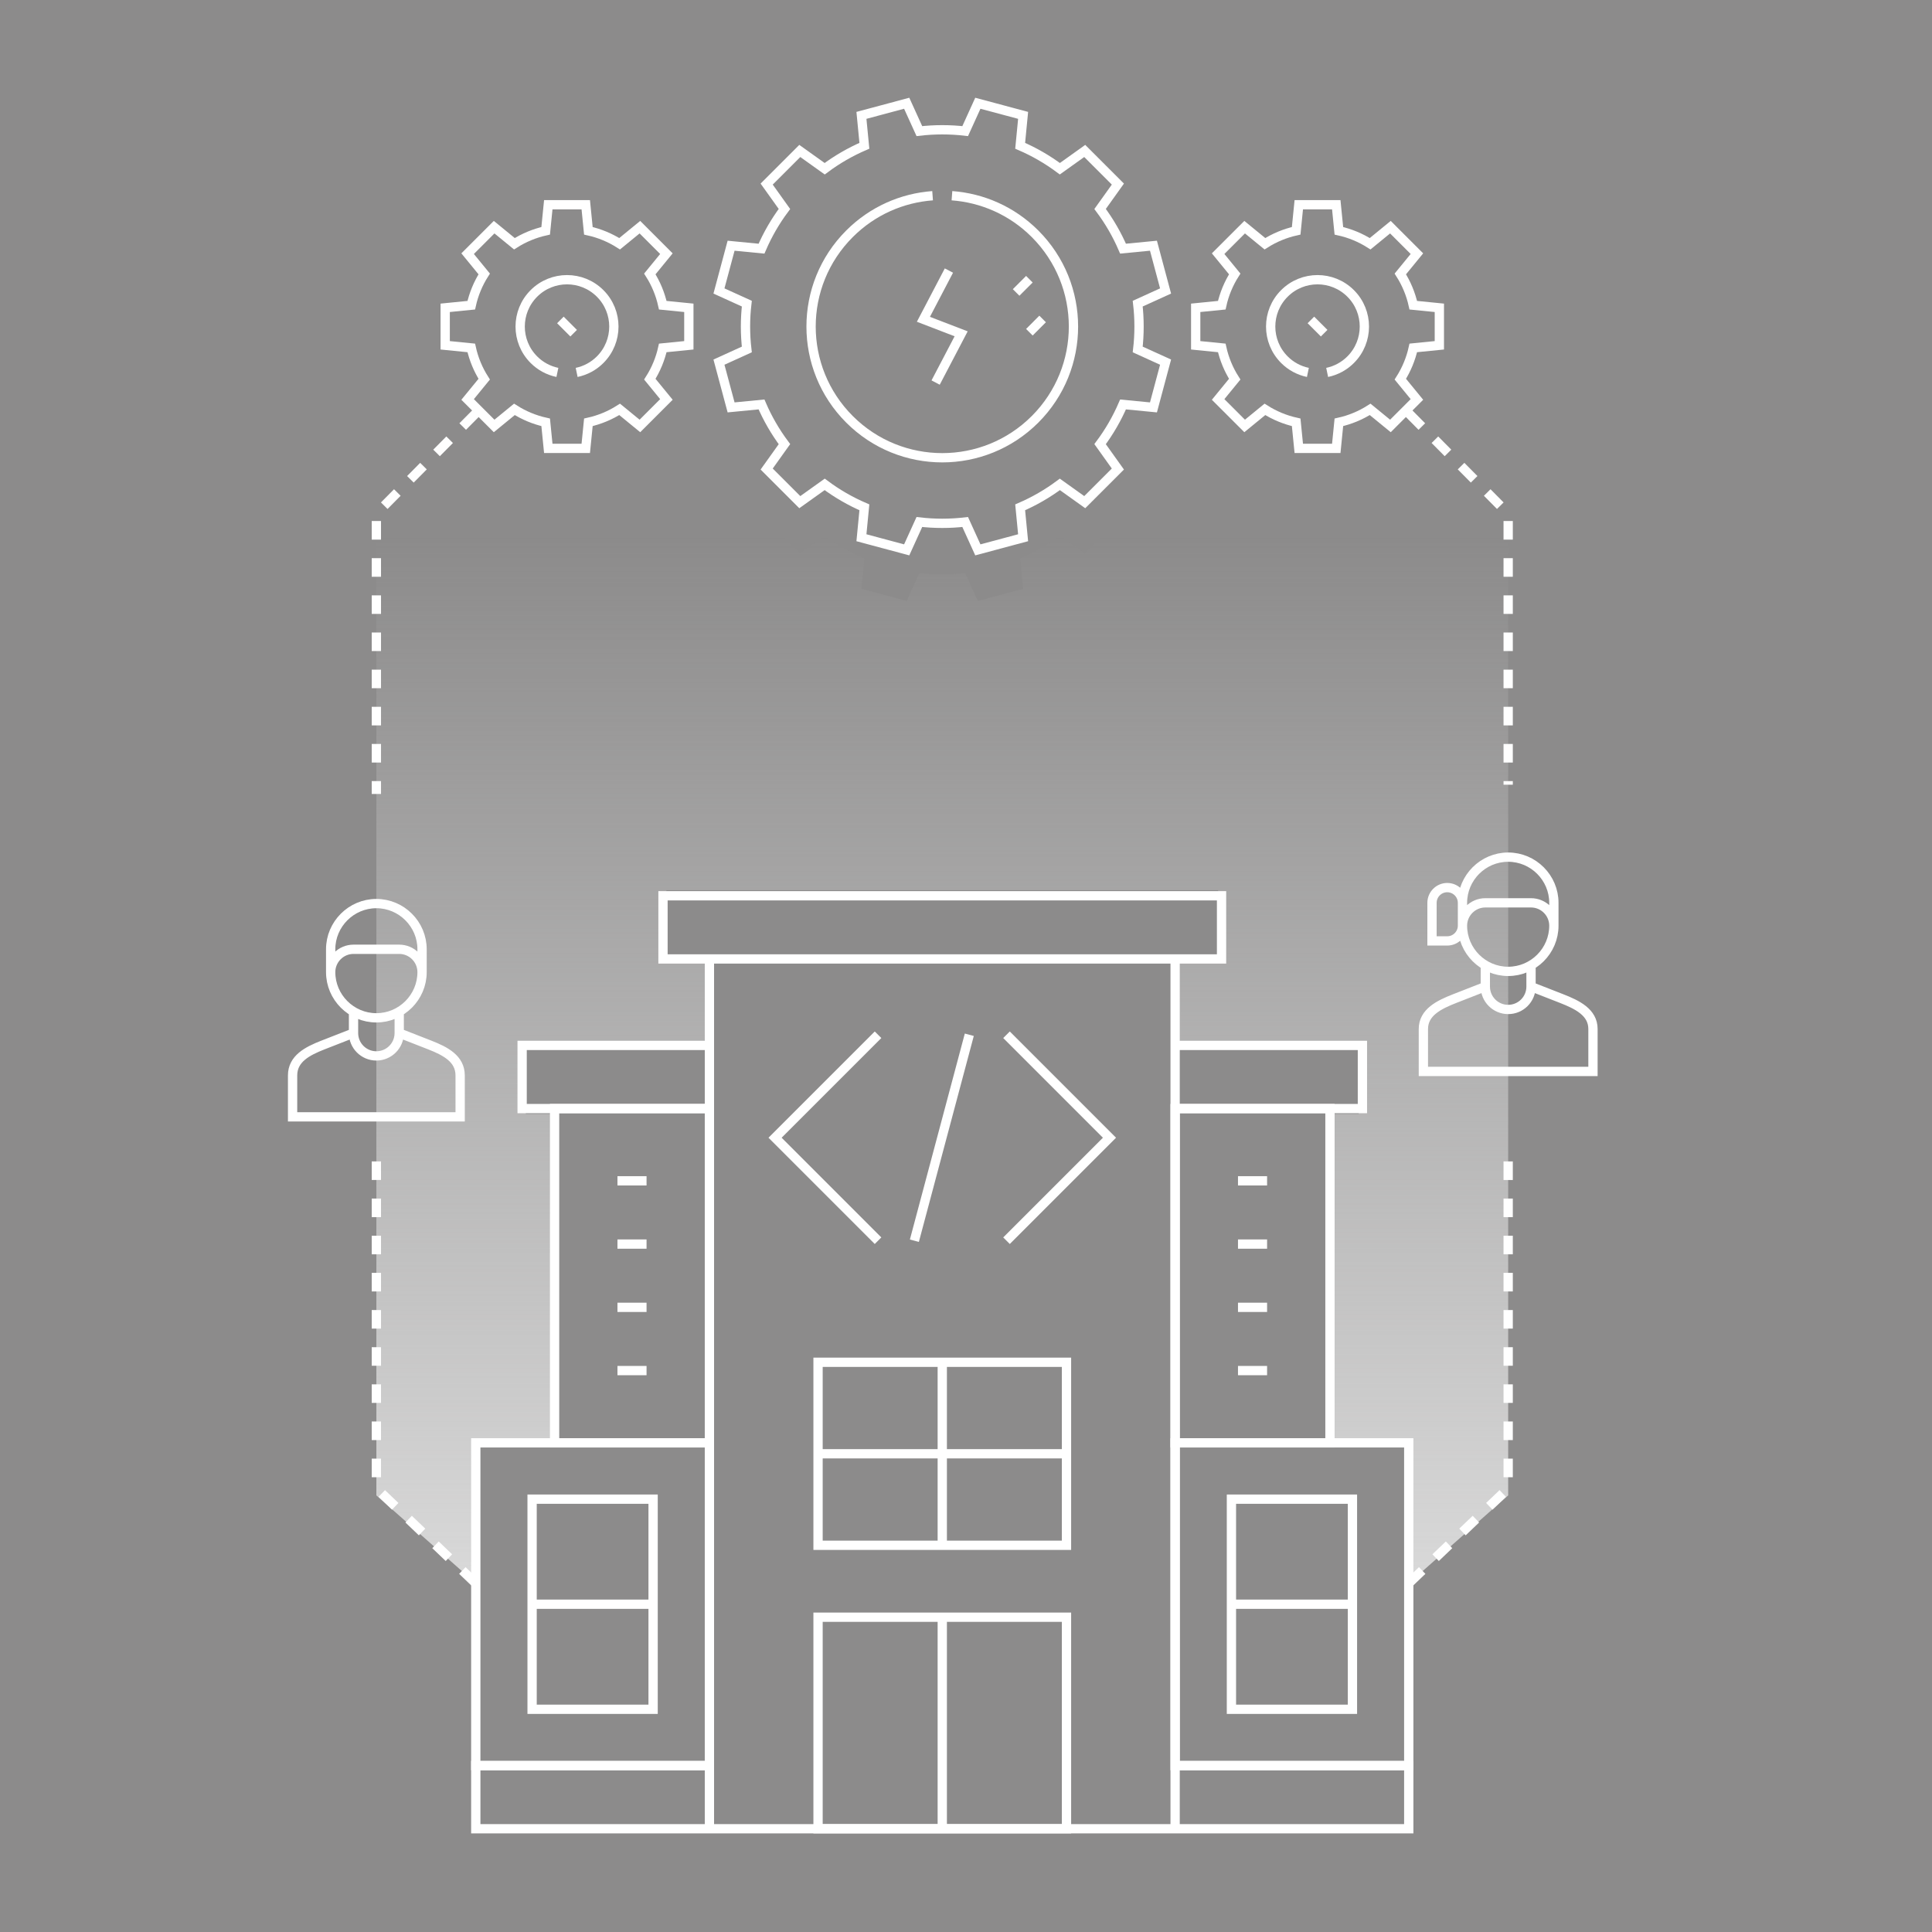 <svg width="416" height="416" viewBox="0 0 416 416" fill="none" xmlns="http://www.w3.org/2000/svg">
<rect width="416" height="416" fill="#8C8B8B"/>
<path d="M81.04 321.991L102.446 340.926V310.653H118.88V239.848H113.225V224.205H152.333V206.915H143.494V191.684H262.288V206.915H253.449V224.205H292.557V239.848H286.902V310.653H303.335V340.926L324.741 321.991V107.321L303.335 87.335C302.805 89.724 302.834 90.58 301.52 92.644L305.093 97.01L299.385 102.717L295.02 99.145C292.955 100.46 290.677 101.403 288.288 101.933L287.726 107.547H279.655L279.094 101.933C276.704 101.403 274.426 100.46 272.362 99.145L267.995 102.718L262.288 97.01L265.86 92.645C264.546 90.58 263.602 88.302 263.073 85.913L257.459 85.351V77.28L244.974 76.382C245.356 79.659 245.356 82.969 244.974 86.246L250.974 88.975L248.363 98.721L241.814 98.086C240.508 101.118 238.849 103.986 236.873 106.631L240.701 111.991L233.567 119.125L228.208 115.297C225.563 117.273 222.695 118.931 219.662 120.237L220.297 126.786L210.552 129.397L207.823 123.398C204.546 123.779 201.235 123.779 197.958 123.398L195.229 129.397L185.484 126.786L186.119 120.237C183.086 118.931 180.218 117.273 177.573 115.297L172.214 119.125L165.08 111.991L168.908 106.632C166.932 103.987 165.273 101.118 163.968 98.086L157.419 98.721L154.807 88.976L160.807 86.246C160.425 82.969 160.425 79.659 160.807 76.382L148.323 77.279L148.323 85.35L142.709 85.911C142.179 88.301 141.236 90.579 139.921 92.643L143.494 97.009L137.787 102.717L133.421 99.145C131.356 100.459 129.078 101.402 126.689 101.932L126.128 107.546H118.056L117.495 101.932C115.106 101.402 112.827 100.459 110.763 99.145L106.397 102.717L100.689 97.009L104.261 92.644C102.947 90.579 102.976 89.724 102.446 87.335L81.04 107.321V321.991Z" fill="url(#paint0_linear_2149_4194)"/>
<path d="M102.446 310.673H152.753V380.169H102.446V310.673Z" stroke="white" stroke-width="2" stroke-miterlimit="10"/>
<path d="M140.627 322.799V368.043H114.572V322.799H140.627Z" stroke="white" stroke-width="2" stroke-miterlimit="10"/>
<path d="M303.335 355.964V310.673H253.028V380.169H303.335V355.964Z" stroke="white" stroke-width="2" stroke-miterlimit="10"/>
<path d="M291.209 322.799V368.043H265.154V322.799H291.209Z" stroke="white" stroke-width="2" stroke-miterlimit="10"/>
<path d="M152.753 393.769H253.028V206.481H152.753V393.769ZM152.753 393.769V380.169H102.446V393.769H152.753ZM142.757 192.88H263.024V206.481H142.757V192.88ZM112.425 225.099H152.753V238.699H112.425V225.099ZM253.028 380.169H303.335V393.769H253.028V380.169ZM253.028 225.099H293.356V238.699H253.028V225.099Z" stroke="white" stroke-width="2" stroke-miterlimit="10"/>
<path d="M202.891 293.325V332.732M202.891 293.325H176.143V332.732H229.639V293.325H202.891ZM176.143 313.029H229.639M202.891 348.219V393.769M114.573 345.421H140.627M265.154 345.421H291.209M119.413 280.602V310.673H152.754V238.699H119.413V280.602ZM253.028 238.699H286.369V310.673H253.028V238.699ZM176.143 348.219H229.639V393.769H176.143V348.219Z" stroke="white" stroke-width="2" stroke-miterlimit="10"/>
<path d="M139.216 254.256H132.951M139.216 267.876H132.951M139.216 281.496H132.951M139.216 295.115H132.951M272.831 254.256H266.566M272.831 267.876H266.566M272.831 281.496H266.566M272.831 295.115H266.566" stroke="white" stroke-width="2" stroke-miterlimit="10"/>
<path d="M208.711 222.805L196.885 267.152" stroke="white" stroke-width="2"/>
<path d="M189.06 267.151L166.889 244.978L189.06 222.805" stroke="white" stroke-width="2"/>
<path d="M216.721 222.805L238.893 244.978L216.721 267.151" stroke="white" stroke-width="2"/>
<path d="M303.335 340.926L324.741 320.462V248.996M303.335 89L324.741 110.601V168.964" stroke="white" stroke-width="2" stroke-dasharray="4 4"/>
<path d="M102.446 340.926L81.04 320.462V248.996M102.446 89L81.04 110.601V170.964" stroke="white" stroke-width="2" stroke-dasharray="4 4"/>
<path d="M204.974 42.142C211.495 42.621 217.881 45.353 222.866 50.339C233.899 61.371 233.899 79.258 222.866 90.29C211.834 101.323 193.948 101.323 182.915 90.29C171.883 79.258 171.883 61.371 182.915 50.339C187.901 45.353 194.287 42.621 200.807 42.142" stroke="white" stroke-width="2" stroke-miterlimit="22.926"/>
<path d="M120.017 80.189C118.099 79.789 116.34 78.837 114.957 77.449C111.018 73.51 111.018 67.12 114.957 63.181C118.896 59.242 125.286 59.242 129.225 63.181C133.164 67.12 133.164 73.51 129.225 77.449C127.842 78.837 126.083 79.789 124.165 80.189" stroke="white" stroke-width="2" stroke-miterlimit="22.926"/>
<path d="M204.321 58.257L198.828 68.752L206.954 71.877L201.46 82.372" stroke="white" stroke-width="2" stroke-miterlimit="22.926"/>
<path d="M123.518 71.742L120.665 68.888M106.397 91.717L100.689 86.01L104.261 81.644C102.947 79.58 102.004 77.302 101.474 74.912L95.86 74.351L95.86 66.279L101.474 65.718C102.004 63.328 102.947 61.05 104.261 58.986L100.689 54.62L106.397 48.913L110.762 52.485C112.827 51.171 115.105 50.227 117.494 49.697L118.056 44.084L126.127 44.084L126.688 49.698C129.077 50.227 131.356 51.171 133.42 52.485L137.786 48.913L143.493 54.62L139.921 58.986C141.235 61.05 142.179 63.329 142.708 65.718L148.323 66.279L148.323 74.35L142.709 74.912C142.179 77.301 141.236 79.579 139.921 81.644L143.494 86.01L137.787 91.717L133.421 88.145C131.356 89.459 129.078 90.403 126.689 90.933L126.127 96.546H118.056L117.495 90.933C115.105 90.403 112.827 89.459 110.763 88.145L106.397 91.717Z" stroke="white" stroke-width="2" stroke-miterlimit="22.926"/>
<path d="M281.616 80.189C279.699 79.789 277.94 78.837 276.556 77.449C272.617 73.51 272.617 67.12 276.556 63.181C280.495 59.242 286.885 59.242 290.824 63.181C294.764 67.12 294.764 73.51 290.824 77.449C289.441 78.837 287.682 79.789 285.764 80.189" stroke="white" stroke-width="2" stroke-miterlimit="22.926"/>
<path d="M285.117 71.742L282.264 68.888M267.996 91.717L262.288 86.01L265.86 81.644C264.546 79.58 263.603 77.302 263.073 74.912L257.459 74.351L257.459 66.279L263.073 65.718C263.603 63.328 264.546 61.05 265.86 58.986L262.288 54.62L267.996 48.913L272.361 52.485C274.426 51.171 276.704 50.227 279.093 49.697L279.655 44.084L287.726 44.084L288.287 49.698C290.676 50.227 292.955 51.171 295.019 52.485L299.385 48.913L305.092 54.62L301.52 58.986C302.834 61.05 303.778 63.329 304.308 65.718L309.922 66.279L309.922 74.35L304.308 74.912C303.778 77.301 302.835 79.579 301.52 81.644L305.093 86.01L299.386 91.717L295.02 88.145C292.955 89.459 290.677 90.403 288.288 90.933L287.727 96.546H279.655L279.094 90.933C276.705 90.403 274.426 89.459 272.362 88.145L267.996 91.717Z" stroke="white" stroke-width="2" stroke-miterlimit="22.926"/>
<path d="M218.792 62.974L221.646 60.12M221.646 71.535L224.499 68.681M240.702 39.638L233.567 32.504L228.208 36.332C225.563 34.356 222.695 32.697 219.663 31.392L220.298 24.842L210.552 22.231L207.823 28.23C204.546 27.849 201.236 27.849 197.959 28.23L195.23 22.231L185.484 24.842L186.119 31.391C183.087 32.697 180.218 34.355 177.573 36.332L172.214 32.504L165.08 39.638L168.908 44.997C166.932 47.642 165.274 50.51 163.968 53.543L157.419 52.908L154.807 62.653L160.807 65.382C160.425 68.659 160.425 71.969 160.807 75.246L154.807 77.976L157.419 87.721L163.968 87.086C165.273 90.119 166.932 92.987 168.908 95.632L165.08 100.991L172.214 108.125L177.573 104.297C180.218 106.273 183.086 107.931 186.119 109.237L185.484 115.786L195.229 118.398L197.958 112.398C201.235 112.779 204.546 112.779 207.823 112.398L210.552 118.398L220.297 115.786L219.662 109.237C222.695 107.931 225.563 106.273 228.208 104.297L233.567 108.125L240.701 100.991L236.873 95.632C238.849 92.987 240.508 90.118 241.814 87.086L248.363 87.721L250.974 77.975L244.974 75.246C245.356 71.969 245.356 68.659 244.974 65.382L250.974 62.653L248.363 52.907L241.814 53.542C240.508 50.51 238.85 47.642 236.873 44.997L240.702 39.638Z" stroke="white" stroke-width="2" stroke-miterlimit="22.926"/>
<path d="M329.661 212.439L336.222 215.003C339.581 216.317 343 217.955 343 221.563V230.703H306.483V221.563C306.483 217.955 309.902 216.317 313.261 215.003L319.821 212.439M329.661 212.439V207.831M329.661 212.439C329.661 215.156 327.459 217.359 324.741 217.359C322.024 217.359 319.821 215.156 319.821 212.439M319.821 212.439V207.831M334.581 199.319V194.399C334.581 188.987 330.153 184.559 324.741 184.559C319.329 184.559 314.901 188.987 314.901 194.399M334.581 199.319C334.581 204.731 330.153 209.159 324.741 209.159C319.329 209.159 314.901 204.731 314.901 199.319M334.581 199.319C334.581 196.613 332.367 194.399 329.661 194.399H319.821C317.115 194.399 314.901 196.613 314.901 199.319M314.901 199.319V194.399M314.901 199.319C314.901 201.123 313.425 202.599 311.621 202.599H308.341V194.399C308.341 192.595 309.817 191.119 311.621 191.119C313.425 191.119 314.901 192.595 314.901 194.399" stroke="white" stroke-width="2" stroke-miterlimit="22.926"/>
<path d="M85.96 222.439L92.52 225.003C95.88 226.317 99.08 227.956 99.08 231.563V240.479H63V231.563C63 227.955 66.2 226.317 69.56 225.003L76.12 222.439M85.96 222.439V217.831M85.96 222.439C85.96 225.156 83.757 227.359 81.04 227.359C78.323 227.359 76.12 225.156 76.12 222.439M76.12 222.439L76.12 217.831M90.88 209.319V204.399C90.88 198.987 86.452 194.559 81.04 194.559C75.628 194.559 71.2 198.987 71.2 204.399V209.319M90.88 209.319C90.88 214.731 86.452 219.159 81.04 219.159C75.628 219.159 71.2 214.731 71.2 209.319M90.88 209.319C90.88 206.613 88.666 204.399 85.96 204.399H76.12C73.414 204.399 71.2 206.613 71.2 209.319" stroke="white" stroke-width="2" stroke-miterlimit="22.926"/>
<defs>
<linearGradient id="paint0_linear_2149_4194" x1="202.891" y1="115.382" x2="202.891" y2="340.926" gradientUnits="userSpaceOnUse">
<stop stop-color="#D9D9D9" stop-opacity="0"/>
<stop offset="1" stop-color="#D9D9D9"/>
</linearGradient>
</defs>
</svg>
